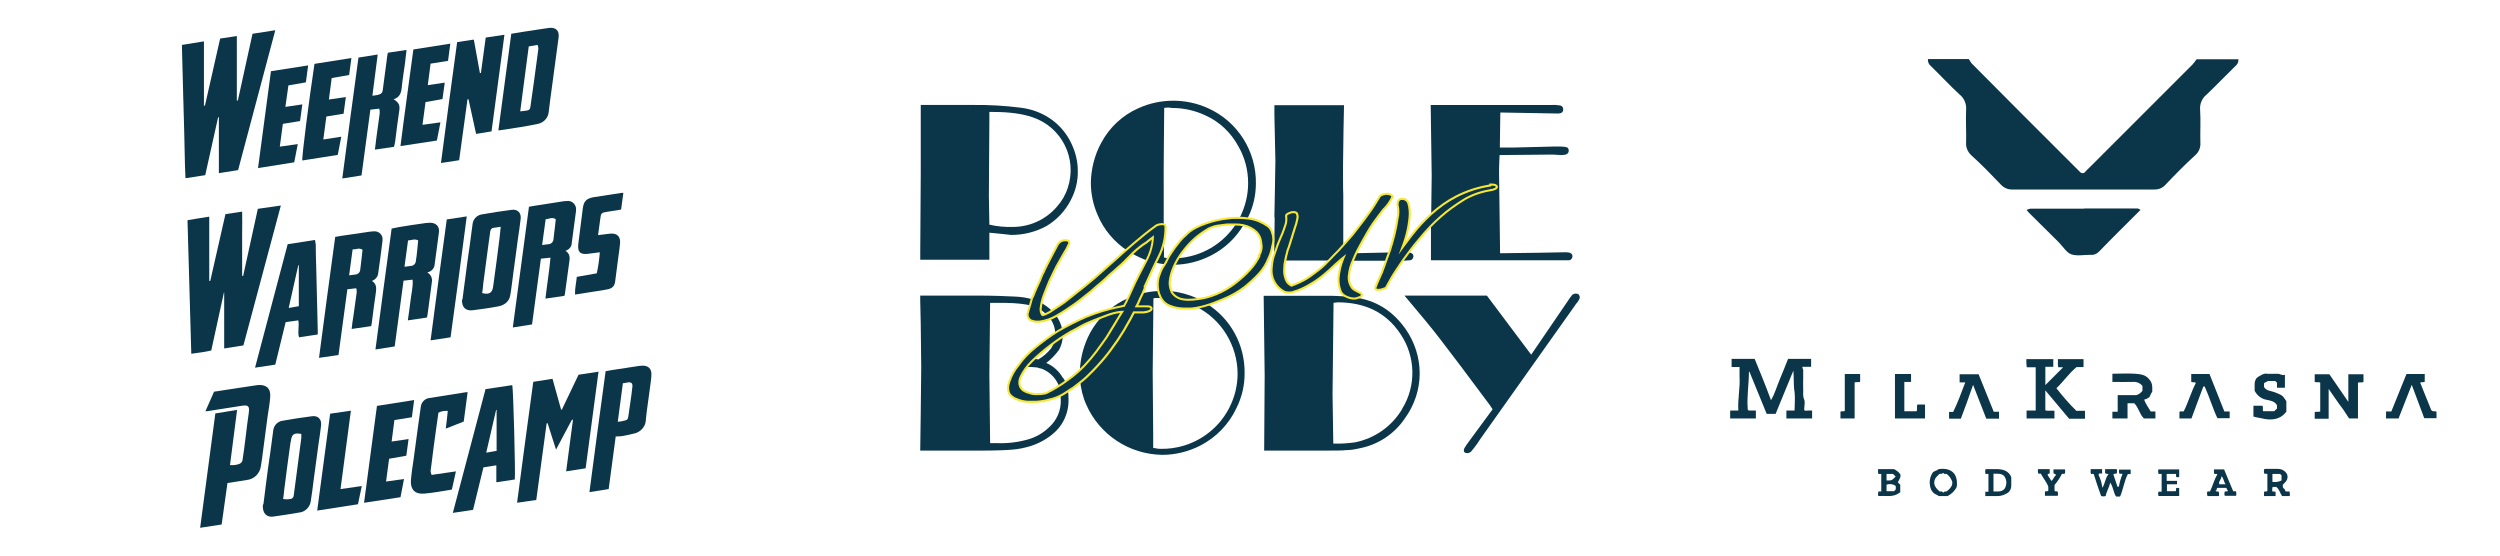 <?xml version="1.0" encoding="UTF-8"?><svg xmlns="http://www.w3.org/2000/svg" width="1200" height="266.67" viewBox="0 0 1200 266.67"><defs><style>.cls-1{fill:#f7e733;}.cls-2{fill:#0b3549;}</style></defs><g id="Layer_2"><path class="cls-2" d="M295.56,209.38c-1.09,8.5-2.31,16.88-3.4,25.38l-9.23,1.46c2.55-19.43,5.1-38.61,7.77-58.04,1.94-.36,3.89-.73,5.83-.97,3.4-.49,6.8-1.09,10.32-1.58.61,0,1.21-.12,1.7-.12,2.55,0,4.13,1.46,4.13,4.01,0,2.31-.49,4.61-.73,6.92-.61,4.98-1.46,9.96-1.94,14.93,0,3.04-2.06,5.59-4.98,6.56-2.31.61-4.61,1.09-6.92,1.46-.73,0-1.58.12-2.31.12l-.24-.12ZM298.96,184.13c-.85,6.19-1.58,12.14-2.43,18.33,1.21-.12,2.06-.24,2.91-.49,1.7-.36,1.94-.61,2.19-2.31.36-2.19.61-4.49.97-6.68.36-2.55.73-4.98.97-7.53.12-1.34-.49-2.06-1.94-1.94-.85.12-1.7.36-2.79.49h0l.12.12Z"/><path class="cls-2" d="M257.43,239.98l-9.23,1.34c2.55-19.43,5.1-38.61,7.77-58.04l9.23-1.46c1.46,5.1,2.79,9.96,4.13,14.81h.36c2.67-5.46,5.22-11.05,8.01-16.76l9.59-1.46c-2.06,15.66-4.13,30.96-6.19,46.38l-9.35,1.46,3.28-24.77h-.49c0-.12-7.65,14.33-7.65,14.33-1.46-4.37-2.67-8.5-4.01-12.63h-.49c-1.7,12.26-3.28,24.53-4.98,36.79h0Z"/><path class="cls-2" d="M232.9,186.8l12.99-1.94c.49,1.34,1.58,42.5,1.21,45.29l-8.86,1.34v-8.14l-6.19.97c-1.7,6.8-3.28,13.48-4.98,20.4l-9.71,1.46c5.22-19.91,10.44-39.58,15.66-59.25l-.12-.12ZM238.37,216.55v-19.79h-.24l-4.74,20.52,4.86-.85.12.12Z"/><path class="cls-2" d="M224.41,188.62l-1.82,13.72-8.62,3.4c.36-3.04.73-5.71.97-8.5-1.58-.12-3.16.12-4.49.85-.36,2.67-.73,5.1-1.09,7.65-.85,5.83-1.58,11.78-2.31,17.61-.12.85-.24,1.82-.36,2.67,0,.61.24,1.34.49,1.94l11.66-1.7-1.94,8.74c-4.49.73-8.98,1.58-13.36,1.94-4.25.36-6.56-1.94-6.31-6.19.24-3.52.85-7.04,1.34-10.56.61-4.86,1.34-9.59,1.94-14.45.49-3.52.97-6.92,1.46-10.44.24-2.19,1.94-4.01,4.13-4.25,5.83-.97,11.78-1.82,17.61-2.79h.73v.36Z"/><path class="cls-2" d="M181.06,194.81l17.73-2.79-1.09,8.26-8.38,1.34c-.49,3.4-.85,6.68-1.34,10.32l8.14-1.21-1.09,8.01-8.26,1.46c-.49,3.64-.97,7.16-1.46,10.93l8.62-1.21-1.7,8.74-17.48,2.67c2.06-15.66,4.13-30.96,6.19-46.5h.12Z"/><path class="cls-2" d="M152.28,244.96l6.19-46.38,9.96-1.46c-1.7,12.63-3.28,25.01-4.98,37.64l10.2-1.46c-.61,2.91-1.21,5.71-1.82,8.74l-19.55,3.04v-.12Z"/><path class="cls-2" d="M126.42,242.16c.24-2.06.73-5.34,1.09-8.62.73-5.71,1.46-11.29,2.31-16.88.49-3.4.85-6.68,1.34-10.08.24-2.31,2.06-4.25,4.37-4.61,4.74-.85,9.59-1.58,14.33-2.19,2.91-.36,4.61,1.58,4.25,4.49s-.73,5.83-1.21,8.74c-.73,5.71-1.58,11.41-2.31,17.12-.49,3.64-.85,7.16-1.46,10.68-.49,2.79-2.79,4.98-5.59,5.22-4.13.73-8.26,1.34-12.51,1.94-2.67.36-5.22-1.21-4.86-5.83h.24ZM135.89,239.49c1.09.24,2.31.24,3.52,0,.85,0,1.58-.85,1.58-1.7.12-1.46.49-3.04.61-4.49.97-7.65,2.06-15.42,3.04-23.19v-1.82c-3.52-.61-4.49.12-4.98,3.04,0,.36-.12.73-.24,1.21-1.09,7.65-2.06,15.3-3.04,22.95-.12,1.34-.24,2.67-.49,4.13v-.12Z"/><path class="cls-2" d="M98.62,197.36l4.13-9.35,7.89-1.21,12.02-1.82c.24,0,.49,0,.73-.12,4.25-.49,6.68,1.46,6.31,5.71-.24,3.04-.73,6.07-1.21,8.98l-2.19,16.63c-.36,2.55-.61,5.1-1.09,7.65-.49,3.52-3.28,6.19-6.68,6.56-1.58.24-3.04.49-4.61.73l-4.74.73-2.79,19.91-10.32,1.58c2.43-18.33,4.86-36.55,7.29-54.88l10.44-1.7-3.4,26.47c1.58.12,3.16,0,4.61-.61.85-.36,1.46-1.21,1.46-2.19.49-3.28.97-6.56,1.34-9.83.49-4.13.97-8.14,1.58-12.26.49-3.4-.12-4.13-3.64-3.52-5.46.85-10.81,1.7-16.27,2.55h-.85,0Z"/><path class="cls-2" d="M287.18,112.85l3.89-.49c.73,0,1.34-.24,2.06-.24,3.76-.24,4.74,2.19,4.49,4.74-.12,1.94-.49,3.89-.73,5.83-.49,4.01-1.09,8.01-1.58,12.14-.24,2.31-1.21,3.52-3.52,4.01-3.4.73-6.92,1.09-10.44,1.7l-5.34.85c-.12-3.04.61-5.71.85-8.5l9.59-1.7c.73-3.28,1.21-6.68,1.46-10.08-1.82.24-3.4.36-4.86.61-4.37.73-5.95-.49-5.46-4.74.73-5.83,1.46-11.53,2.19-17.24.49-3.28,1.82-4.49,5.22-5.1,4.49-.73,8.86-1.34,13.36-2.06h.85c-.36,2.67-.73,5.22-1.09,8.01-2.31.36-4.49.73-6.8,1.09-2.55.36-2.91.73-3.16,3.16-.36,2.43-.73,5.1-1.09,8.01h.12Z"/><path class="cls-2" d="M253.79,99.26c2.06-.36,4.01-.73,5.95-.97,3.4-.49,6.8-1.09,10.08-1.58.85-.12,1.58-.24,2.43-.24,2.06-.24,4.01,1.34,4.25,3.52v1.21c-.73,5.1-1.34,10.32-2.06,15.42,0,1.82-1.34,3.28-3.04,3.76,2.31,1.46,2.19,3.4,1.82,5.59-.73,4.74-1.21,9.47-1.94,14.21,0,.61-.24,1.21-.36,1.82l-9.11,1.34c.73-6.56,1.82-12.87,2.43-19.67l-4.61.49c-1.46,10.56-2.79,21.01-4.25,31.57l-9.23,1.46c2.55-19.43,5.22-38.61,7.77-58.04l-.12.12ZM260.34,117.59l2.79-.36c1.34,0,2.55-1.09,2.55-2.55h0c.24-2.06.49-4.01.73-6.07.12-1.09.24-2.31.36-3.4-1.82-1.21-3.28,0-4.86,0-.61,4.25-1.09,8.26-1.7,12.51h0l.12-.12Z"/><path class="cls-2" d="M221.98,143.82c.36-2.67.73-5.95,1.21-9.23.73-5.71,1.46-11.29,2.31-17,.49-3.4.85-6.68,1.34-10.08.24-2.31,2.06-4.25,4.49-4.61,4.74-.85,9.59-1.58,14.33-2.19,2.79-.36,4.61,1.46,4.25,4.37s-.73,5.95-1.21,8.86c-.73,5.71-1.58,11.41-2.31,17.12-.49,3.52-.85,7.16-1.46,10.68-.49,2.79-2.55,4.74-5.83,5.34-4.01.73-8.01,1.34-12.02,1.82-3.4.49-5.46-1.21-5.34-5.1h.24ZM240.43,108.85c-1.46.24-2.43.36-3.4.49-.85,0-1.58.73-1.7,1.7-.24,1.7-.49,3.4-.73,5.22-.85,6.68-1.82,13.36-2.67,20.16-.12,1.46-.24,2.79-.49,4.25,3.16.85,4.74,0,5.22-2.79,0-.24,0-.61.12-.85,1.09-7.65,2.06-15.42,3.04-23.07.24-1.58.24-3.04.49-4.86l.12-.24Z"/><path class="cls-2" d="M214.45,105.33l9.59-1.46c-2.55,19.55-5.1,38.73-7.77,58.04l-9.59,1.46c2.55-19.55,5.1-38.61,7.77-58.04Z"/><path class="cls-2" d="M205.1,130.82c1.7.85,2.55,2.79,2.19,4.61-.73,5.22-1.34,10.44-2.06,15.54,0,.49-.24.97-.36,1.46l-9.11,1.34c.49-3.4.97-6.68,1.34-9.83s1.21-6.31.97-9.71l-4.37.49c-1.46,10.56-2.79,21.01-4.25,31.57l-9.23,1.46c2.55-19.43,5.1-38.61,7.77-58.04,1.21-.24,2.43-.49,3.64-.73,4.25-.73,8.62-1.34,12.87-1.94.61,0,1.21-.12,1.94-.12,2.91,0,4.61,1.82,4.25,4.61-.73,5.1-1.34,10.32-2.06,15.42-.12,1.82-1.46,3.28-3.28,3.76l-.24.12ZM194.29,128.03c1.09-.12,1.94-.24,2.79-.36,1.34,0,2.55-1.09,2.55-2.55h0c.24-1.58.49-3.16.61-4.74s.36-3.28.49-4.98c-1.82-.97-3.28,0-4.86,0-.61,4.13-1.09,8.14-1.7,12.51h0l.12.12Z"/><path class="cls-2" d="M178.02,156.56l-9.23,1.34c.24-2.19.49-4.25.85-6.19.49-3.76,1.09-7.65,1.58-11.41,0-.73,0-1.34-.24-1.94l-4.25.49-4.25,31.57-9.35,1.34c2.55-19.43,5.1-38.61,7.77-58.04,1.94-.36,4.01-.73,6.07-.97,3.28-.49,6.56-.97,9.96-1.46.85-.12,1.58-.24,2.43-.24,2.06-.24,4.01,1.21,4.25,3.28v1.21c-.61,5.22-1.34,10.44-2.06,15.54-.12,1.7-1.34,3.16-3.04,3.76,2.19,1.34,2.19,3.28,1.94,5.34-.73,4.86-1.34,9.59-1.94,14.45,0,.61-.24,1.21-.36,1.94h-.12ZM169.28,119.53l-1.7,12.63c1.09-.12,1.94-.24,2.79-.36,1.34,0,2.55-1.09,2.55-2.43h0c.24-2.06.49-4.01.73-6.07.12-1.21.24-2.31.36-3.4-1.7-1.21-3.16,0-4.86-.24l.12-.12Z"/><path class="cls-2" d="M152.4,160.57l-8.86,1.34c-.85-2.67.24-5.34-.36-8.14l-6.07.85c-1.7,6.8-3.28,13.48-4.98,20.4l-9.71,1.46c5.22-19.91,10.44-39.58,15.66-59.25l13.11-2.06c.12.73.24,1.34.36,2.06,0,3.76.12,7.41.24,11.17.24,10.08.49,20.03.73,30.11v1.94l-.12.12ZM143.42,127.3h-.24l-4.61,20.52,4.86-.85v-19.67Z"/><path class="cls-2" d="M107.48,140.42l-6.07,27.8c-2.91.73-6.07,1.09-9.59,1.58l-1.82-64.11,5.1-.85,5.34-.85v30.84h.49c2.43-10.68,4.86-21.37,7.29-32.05l8.01-1.21c.12,3.52,0,6.92,0,10.32v20.52h.49l7.04-32.18,11.05-1.58-17.97,67.14-9.23,1.46v-26.83h-.36.24Z"/><path class="cls-2" d="M239.22,62.59c2.06-15.54,4.13-30.84,6.19-46.38l5.1-.85c4.25-.61,8.5-1.34,12.87-1.94,3.4-.49,5.22,1.34,4.74,4.61-1.34,9.96-2.67,19.91-4.01,29.87-.24,1.94-.49,3.89-.73,5.83-.24,2.79-2.31,5.1-5.1,5.71s-5.71,1.09-8.5,1.58c-3.28.49-6.56.97-10.32,1.58h-.24ZM249.54,53.48c1.21-.12,2.19-.24,3.04-.36,1.46-.24,1.94-.61,2.06-2.19.49-3.76,1.09-7.53,1.58-11.17.73-5.46,1.46-10.81,2.19-16.27,0-.73-.12-1.34-.36-1.94l-4.25.73c-1.46,10.44-2.67,20.88-4.13,31.45l-.12-.24Z"/><path class="cls-2" d="M211.66,78.25c2.55-19.55,5.1-38.61,7.77-58.04l8.01-1.21c.97,5.46,1.94,10.81,2.91,16.03h.49c.73-5.59,1.58-11.29,2.31-17l8.98-1.34c-2.06,15.54-4.13,30.96-6.19,46.38l-7.41,1.21c-1.21-5.59-2.43-11.17-3.64-16.63h-.49l-4.01,29.26-8.74,1.34h0Z"/><path class="cls-2" d="M212.51,47.53l-8.26,1.46c-.49,3.64-.97,7.16-1.46,10.93l8.62-1.21c-.61,2.91-1.09,5.71-1.7,8.74l-17.48,2.67c1.94-15.54,4.13-30.84,6.19-46.38l17.73-2.79c-.36,2.79-.73,5.46-1.09,8.26l-8.38,1.34-1.34,10.32,8.14-1.21c-.36,2.67-.73,5.22-1.09,7.89h.12Z"/><path class="cls-2" d="M189.07,70.48l-9.11,1.34c.24-2.06.49-4.01.73-5.95.49-3.89,1.09-7.65,1.58-11.53,0-.73,0-1.46-.24-2.19l-4.25.49-4.25,31.57-9.23,1.46c2.55-19.43,5.1-38.61,7.77-58.04l9.23-1.46c-.85,6.68-1.7,13.11-2.55,19.79,1.34-.24,2.31-.24,3.28-.61.97-.24,1.7-1.09,1.7-2.19.61-4.61,1.21-9.11,1.82-13.72.12-1.34.36-2.79.61-4.13l8.98-1.34c-.24,2.31-.49,4.25-.73,6.31-.49,3.89-1.21,7.77-1.58,11.78-.24,2.67-1.09,4.74-3.89,5.59,2.55,1.58,3.16,2.91,2.67,5.71-.73,4.86-1.34,9.83-1.94,14.69-.12.73-.36,1.46-.49,2.31l-.12.12Z"/><path class="cls-2" d="M155.2,66.96l8.62-1.34c-.61,2.91-1.09,5.71-1.7,8.74l-17,2.67c-.36-1.21,3.16-28.65,5.83-46.38l17.73-2.79-1.09,8.14-8.38,1.46-1.34,10.32,8.14-1.21c-.36,2.79-.73,5.34-1.09,8.01l-8.26,1.34-1.46,10.93v.12Z"/><path class="cls-2" d="M123.87,80.56l6.19-46.38,17.85-2.79-1.09,8.14-8.38,1.46-1.46,10.32,8.14-1.21-1.09,8.01-8.26,1.34-1.46,10.93,8.62-1.21-1.7,8.74-17.48,2.79.12-.12Z"/><path class="cls-2" d="M87.45,21.55l10.44-1.7v30.84h.49l7.29-32.18,8.01-1.21v30.96h.49c2.31-10.68,4.74-21.37,7.04-32.05l10.93-1.7-17.85,67.14-9.23,1.46v-26.83h-.36l-6.19,27.8-9.47,1.46c0-1.94-.24-3.64-.24-5.46-.24-11.29-.49-22.71-.85-34-.24-7.77-.36-15.42-.61-23.19v-1.46l.12.12Z"/></g><g id="Layer_3"><g id="Green"><path class="cls-2" d="M510.13,181.3c-1.8-3.13-4.57-5.65-7.93-7.09,2.28-1.68,4.33-3.85,6.01-6.13,1.32-2.16,1.92-4.69,1.92-7.21h0c-1.32.84-2.64,1.8-3.97,2.77-.36,1.32-.96,2.52-1.68,3.61-1.68,2.16-3.85,3.97-6.13,5.29-.84-.24-1.8-.24-2.64-.24l-.72.72c-.96.96-1.92,2.04-2.77,3.13h2.52c1.08,0,2.16.24,3.13.24.6.24,1.44.48,2.16.6,2.77,1.08,5.17,3.01,6.85,5.53.6.96,1.2,2.04,1.56,3.13,1.08-.72,2.16-1.32,3.13-2.04-.36-.84-.84-1.56-1.32-2.28h-.12Z"/><path class="cls-2" d="M593.45,107.24c-6.25,9.86-16.95,16.11-28.61,16.71-.6.96-1.2,2.04-1.68,3.13,6.37,0,12.5-1.56,18.15-4.45,6.61-3.37,12.02-8.54,15.75-14.91h-.12c-1.08-.24-2.28-.36-3.49-.48Z"/><path class="cls-2" d="M541.99,143.07h0c-.36,0-.6,0-.96.24-3.25,1.44-6.25,3.37-9.02,5.77,1.68-.48,3.49-.96,5.17-1.2.48,0,.84-.24,1.32-.24.36-.12.84-.24,1.32-.24.84-1.56,1.44-3.01,2.16-4.33Z"/><path class="cls-2" d="M554.25,126c1.68.36,3.49.72,5.29.84.36-.48.6-.96.84-1.56.24-.48.48-.96.72-1.32-.84,0-1.56-.24-2.4-.36v-10.1c-.48,3.25-1.44,6.49-2.89,9.5-.6.96-1.08,1.92-1.56,2.89v.12Z"/><path class="cls-2" d="M509.89,158.34c-.48-2.64-1.56-5.17-3.25-7.21-.96.48-1.92.96-2.89,1.32,1.8,2.28,2.77,5.05,2.77,7.93l1.68-1.08,1.68-.96h0Z"/><path class="cls-2" d="M686.62,103.88l.48-.36c3.73-3.37,7.69-6.25,12.14-8.54,5.17-2.64,10.82-4.45,16.59-5.29,1.32,0,1.92.24,2.16.6-.24.36-1.08.84-2.52,1.08-4.45.72-8.78,2.16-12.74,4.45-4.21,2.4-8.06,5.29-11.66,8.54-1.44,1.32-2.89,2.64-4.21,3.97v16.59h66.24c.96,0,1.68-.96,1.68-1.92,0-1.32-1.08-1.92-3.25-1.92l-12.98.24-18.51.24-.48-37.75v-3.25c0-2.52.24-4.45.24-6.13l25.37-.24,4.21.24c2.4,0,3.61-.6,3.61-2.16,0-.6-.24-1.08-.6-1.44-.96-.36-1.92-.48-3.01-.48h-4.21l-19.24.48h-6.01l.24-16.83,27.29.48h.48c1.44,0,2.4-.6,2.4-1.92.12-.84-.48-1.68-1.32-1.92-1.44-.24-2.89-.36-4.33-.24h-57.95l.48,33.9-.24,19.6h-.36Z"/><path class="cls-2" d="M674.24,125.16c.84-.12,1.68-.24,2.52-.24.96,0,1.68-.96,1.68-1.92,0-1.2-.96-1.8-2.89-1.92-1.08,1.44-2.04,2.77-3.01,3.97h1.56l.12.12Z"/><path class="cls-2" d="M576.01,143.91c-.48-.24-.96-.48-1.32-.72-4.09-1.8-8.42-3.01-12.98-3.49,0,.24.24.6.36.84,1.08,1.8,2.89,3.01,4.93,3.37,1.08.24,2.16.36,3.25.36,1.68,0,3.25-.24,4.93-.36h.96-.12Z"/><path class="cls-2" d="M500.27,149.2c.72.6,1.44,1.2,2.04,1.8l1.56-.72c.48-.24.84-.6,1.32-.84h0c-1.68-1.68-3.61-3.13-5.77-4.21-.24.84-.36,1.68-.48,2.52v.72c.48.24.84.48,1.32.72Z"/><path class="cls-2" d="M548.36,116.86c-1.92,1.44-3.73,2.89-5.41,4.57l.84.48c2.16,1.2,4.45,2.28,6.85,3.13,2.04-3.73,3.13-7.93,3.13-12.26l-2.52,1.92c-.96.72-1.92,1.44-3.01,2.16h.12Z"/><path class="cls-2" d="M520.95,175.65c2.04-2.16,3.97-4.45,5.77-6.85,1.68-2.28,3.37-4.69,4.93-6.85,1.44-2.4,3.01-4.69,4.21-6.85s2.52-4.45,3.85-6.37c-.24.12-.6.24-.84.24h-.84c-2.28.24-4.57.84-6.85,1.68l-1.56.6c-2.52,2.52-4.69,5.41-6.37,8.54-3.01,5.65-4.69,11.9-4.93,18.27.84-.84,1.68-1.68,2.52-2.52l.12.12Z"/><path class="cls-2" d="M509.41,188.76l-.48.24c.12.96.24,1.8.24,2.77.24,5.17-1.92,10.1-5.77,13.47-2.89,2.77-6.37,4.69-10.22,5.77-4.81,1.32-9.86,1.92-14.91,1.68h-3.01l-.36-32.82.36-34.5h4.93c4.21,0,8.42.12,12.62.84.6.12,1.32.36,1.92.48l.84-3.01c-2.77-.84-5.53-1.2-8.3-1.32-4.45-.24-10.7-.48-18.51-.48h-27.05v2.52l.24,10.7.24,20.92-.24,22.6-.24,17.67h29.21c7.21,0,12.38-.24,15.15-.48,2.89-.24,5.77-.84,8.54-1.68,3.13-.96,6.01-2.4,8.78-4.33,2.4-1.68,4.57-3.73,6.13-6.13,2.28-3.61,3.49-7.69,3.37-11.9,0-1.56,0-3.25-.48-4.81-.96.6-1.92,1.32-3.01,1.8h0Z"/><path class="cls-2" d="M474.9,123.59v-11.9c4.45.36,7.81.84,10.46,1.08,6.01,0,11.78-1.44,17.07-4.33,4.93-3.01,8.9-7.21,11.54-12.38,2.28-4.33,3.49-9.14,3.37-14.07,0-4.45-1.08-8.9-3.01-12.98-2.4-5.17-6.25-9.62-11.06-12.62-3.97-2.52-8.54-4.09-13.22-4.69-7.69-.96-15.39-1.44-23.2-1.32h-24.89v32.58l-.24,38.35v3.37h33.18v-1.32.24ZM474.9,57.83v-4.09h1.92c7.69,0,13.83.84,18.76,2.52,14.07,4.69,21.64,19.84,16.95,33.9-1.08,3.37-2.89,6.49-5.29,9.14-5.29,6.13-12.98,9.62-21.04,9.62-3.85.12-7.57-.24-11.3-1.08l-.24-13.71.24-36.43v.12Z"/><path class="cls-2" d="M579.38,145.84c-1.68.6-3.49.96-5.29,1.32,12.14,6.01,19.84,18.51,19.96,32.1,0,11.78-5.77,22.84-15.39,29.58-6.25,4.45-13.83,6.73-21.52,6.61-1.2,0-2.4-.24-3.61-.48v-6.61l-.24-29.58.36-35.59c1.2-.24,2.4-.24,3.61,0h.6c-.36-.48-.6-.96-.72-1.44-.24-.72-.48-1.32-.72-2.04-3.13,0-6.13.6-9.14,1.32-.24.48-.48,1.08-.84,1.8-.6,1.56-1.32,3.01-2.16,4.45h6.01c1.44,0,1.92.48,1.44.84-.48.6-1.44.84-3.25,1.08h-4.93c-1.08,2.16-2.4,4.45-3.61,6.61-1.32,2.28-2.77,4.45-4.21,6.85-1.68,2.28-3.61,5.29-6.13,8.3-2.4,3.01-5.05,5.77-7.93,8.54-.6.6-1.44,1.44-2.77,2.52l-.48.36c.36,4.09,1.32,8.18,3.01,11.9,6.37,14.43,20.56,23.8,36.43,24.05,6.37,0,12.62-1.56,18.27-4.45,7.69-3.97,13.83-10.34,17.43-18.15,2.52-5.05,3.85-10.7,3.85-16.35.24-13.71-6.61-26.45-18.27-33.66h0l.24.12Z"/><path class="cls-2" d="M757.8,141.27c-.48-.24-.96-.36-1.44-.36-.6,0-1.2.24-1.68.6-.84,1.08-1.68,2.16-2.4,3.37l-17.31,25.37-21.28-28.37h-39.55c6.97,8.3,12.98,15.39,17.43,21.28,4.45,5.77,12.38,16.23,23.44,31.14l1.44,2.16-12.38,16.83c-.84,1.32-1.44,2.16-1.44,2.77,0,1.08.6,1.44,1.68,1.44.6,0,1.2-.24,1.68-.6,1.08-1.2,2.04-2.52,3.01-3.85l1.68-2.52,44.24-62.4,1.68-2.4c.48-.48.84-.96,1.08-1.44.36-.48.6-1.08.6-1.68,0-.48-.24-.96-.6-1.2l.12-.12Z"/><path class="cls-2" d="M652.12,143.07c-5.53-.84-11.18-1.2-16.83-1.08h-28.73l.48,38.35-.24,35.95h27.65c6.13,0,9.98,0,11.9-.24,2.04,0,4.09-.36,6.13-.84,8.9-1.68,16.83-6.85,21.88-14.43,4.57-6.25,7.09-13.83,7.09-21.52s-2.4-15.03-6.73-21.28c-5.77-8.18-13.22-13.22-22.6-14.91h0ZM673.04,196.33c-4.93,8.3-13.1,14.07-22.6,15.99-3.49.48-6.97.72-10.46.6l-.36-23.68.48-43.88,1.92-.24c13.47,0,23.44,5.05,30.18,15.15,7.33,10.82,7.69,24.89.84,35.95h0v.12Z"/><path class="cls-2" d="M541.03,120.11l3.61-3.13c3.25-2.77,6.61-5.53,10.46-8.3.84-.36,1.68-.6,2.52-.6h.36c.24,0,.36,0,.6.12v-20.8c-.12,0,.24-35.59.24-35.59,1.2-.24,2.4-.24,3.61,0,5.65,0,11.18,1.2,16.23,3.61,6.73,3.01,12.26,8.3,15.75,14.79,3.13,5.41,4.69,11.42,4.69,17.67,0,4.81-.96,9.5-2.77,13.83-.48,1.2-.96,2.28-1.56,3.37,1.2,0,2.52,0,3.73.24.12-.24.36-.6.48-.84,2.52-5.05,3.85-10.7,3.85-16.35.24-15.63-8.78-29.82-22.96-36.19-10.58-4.81-22.84-4.81-33.42,0-7.69,3.37-13.95,9.26-17.91,16.71-3.13,5.77-4.81,12.38-4.93,19,0,5.29,1.08,10.58,3.25,15.51,2.89,6.97,7.93,12.98,14.31,17.19l-.12-.24Z"/><path class="cls-2" d="M644.54,125.16c.48-1.08.84-2.28,1.44-3.37-1.44,1.08-2.89,2.28-4.09,3.37h2.77-.12Z"/><path class="cls-2" d="M667.27,121.19l-17.31.36c-.48.96-.84,1.92-1.2,2.77-.12.24-.24.6-.36.84h17.43c.48-1.32.96-2.64,1.44-3.97Z"/><path class="cls-2" d="M672.2,121.07h-.36l-.48,1.32c.24-.48.6-.84.96-1.32h-.12Z"/><path class="cls-2" d="M611.84,104.48l-.24,18.51c.12-.36.24-.84.36-1.2.84-2.28,1.68-4.69,2.52-6.85s1.68-4.33,2.4-6.13c.6-1.56.84-3.25.6-4.93-.24-.48.48-.84,1.68-1.32.48-.12.96-.24,1.44-.24.36,0,.72.12,1.08.36.36.6.36,1.32.24,1.92-.24.84-.48,2.16-.84,3.37s-.84,2.77-1.32,4.21-.84,2.77-1.32,4.21c-.36,1.32-.84,2.52-1.32,3.85-.12.84-.36,1.68-.6,2.4,0,.24-.24,1.08-.48,2.4h22.12l.24-.24c1.32-1.44,2.77-3.01,4.09-4.21.72-.72,1.44-1.68,2.28-2.64v-24.65c-.12,0-.12-13.22-.12-13.22l.24-18.03.24-11.54h-33.42v4.69l.48,21.88-.24,14.31-.24,12.74.12.36Z"/><path class="cls-2" d="M495.1,192.86c-1.21,0-2.45,0-3.71-.25-1.32-.22-2.61-.64-4.2-1.36-.99-.5-1.78-1.13-2.58-2.05l-.04-.04-.03-.05c-.91-1.69-.92-3.77-.03-6.18.97-2.79,2.41-5.35,4.29-7.6,2.11-3.04,4.77-5.87,7.89-8.37,3.75-3.1,7.49-5.83,11.11-8.09,4.55-2.6,9.01-4.85,13.65-6.89,5.07-2.05,10.32-3.64,15.61-4.72h.05s.05-.01.05-.01c.19,0,.41-.06.62-.12.19-.05.38-.1.57-.12.43-.2.79-.24,1.16-.24.7-1.21,1.37-2.53,2-3.92.3-.71.63-1.41.97-2.11.33-.68.65-1.37.95-2.08,1.45-3.35,3.2-6.69,4.89-9.92.58-1.11,1.16-2.22,1.74-3.34,2.02-3.71,3.13-7.57,3.29-11.49l-1.7,1.3c-1.06.93-2.04,1.63-3.07,2.2-2.48,1.84-4.55,3.63-6.25,5.44-2.2,2.34-4.05,4.12-5.82,5.57-.72.73-2.01,1.83-3.51,3.11l-.57.49c-1.32,1.33-2.79,2.67-4.21,3.85-.69.5-1.78,1.47-3.29,2.82l-1.14,1.02c-1.04.78-2.02,1.58-3.06,2.42-1.44,1.16-2.93,2.37-4.68,3.63-3.33,2.36-6.17,4.2-8.94,5.8-2.47,1.48-5.33,2.46-8.24,2.83h-1.14c-.91,0-1.8-.25-2.66-.5-.85-.34-1.4-1.12-1.65-1.74-.29-.72-.29-1.58,0-2.3.1-.24.15-.49.21-.76.07-.32.14-.65.29-.96l1.43-5.04.04-.06c.42-.64.78-1.42,1.02-2.26.33-.73.59-1.36.86-1.98.27-.63.54-1.27.85-1.93.69-1.38,1.25-2.66,1.67-3.81.2-.61.56-1.52,1.11-2.35.6-1.49,1.34-2.89,2.05-4.25.45-.86.9-1.71,1.31-2.58.67-1.22,1.24-2.33,1.81-3.43.57-1.12,1.15-2.24,1.81-3.45l.02-.04.03-.04c.89-1.04,2.01-1.62,3.15-1.62h.36c.45,0,1.82,0,1.82,1.34v.1l-.04.09c-.73,1.7-1.59,3.31-2.57,4.77-.38.68-.8,1.42-1.24,2.18-.73,1.28-1.52,2.65-2.34,4.15-.38.8-.82,1.71-1.29,2.66-.7,1.41-1.41,2.86-2.06,4.28-.82,1.9-1.49,3.67-2.15,5.37l-.61,1.58c-.69,1.85-1.17,3.84-1.41,5.89-.21,1.28.1,2.6.81,3.52.8-.07,1.67-.51,2.94-1.15l.46-.23c.79-.51,1.6-1.05,2.41-1.59.81-.54,1.63-1.08,2.47-1.63,1.43-.88,2.82-1.9,4.4-3.21.67-.55,1.21-.97,1.62-1.29.38-.3.64-.49.75-.6,3.28-2.52,6.62-5.23,10.25-8.32,1.62-1.38,3.18-2.78,4.68-4.14,1.51-1.36,3.07-2.77,4.7-4.15,2.99-2.75,6.15-5.54,9.38-8.3,2.89-2.47,6.4-5.38,10.49-8.32.87-.44,1.93-.7,2.82-.7h.36c.78,0,1.34.46,1.34,1.1.12,5.06-1.02,10.09-3.3,14.54-1.67,3.26-3.26,6.77-4.8,10.16-.64,1.41-1.28,2.83-1.93,4.23l.22.34-.08.24c-.61,1.72-1.47,3.44-2.31,5.1-.46,1.21-1.04,2.44-1.75,3.72h5.15c1.4,0,1.87.42,2.01.78.13.31.05.66-.22.92-.54.68-1.62.95-3.53,1.22h-4.69c-1.28,2.55-2.39,4.58-3.49,6.38-.75,1.49-1.63,2.85-2.57,4.28-.54.83-1.1,1.67-1.63,2.57-.54.74-1.08,1.5-1.64,2.31-1.3,1.85-2.77,3.95-4.53,6.05-2.69,3.21-5.38,6.09-7.97,8.58-.61.61-1.45,1.45-2.79,2.55-.78.64-1.56,1.24-2.41,1.89-.6.46-1.23.94-1.92,1.48-.84.49-1.62,1.01-2.44,1.56-.92.62-1.88,1.27-2.91,1.85-1.95,1.09-3.9,1.84-6.15,2.34-2.2.61-4.4.97-6.69,1.09h-.01s-1.94,0-1.94,0ZM538.05,149.7c-2.2.22-4.46.78-6.7,1.65-2.27.83-4.41,1.67-6.54,2.5-2.06.85-4.12,1.7-6.02,2.76l-.86.48c-1.53.86-2.73,1.54-3.87,2.06-3.73,2.19-7.15,4.48-10.12,6.79-3.49,2.68-6.38,5.19-8.85,7.65-2.15,2.15-3.9,4.62-5.19,7.32-.99,2.3-.81,4.27.53,5.83.39.54,1.36,1.28,3.96,2.01.94.31,1.96.46,3.11.46,1.69,0,3.17-.15,4.52-.46,3.55-1.67,7.04-3.81,10.68-6.54,2.86-2.02,5.5-4.31,7.87-6.8,2.02-2.14,3.95-4.43,5.73-6.81.72-1.03,1.48-2.06,2.22-3.06.97-1.31,1.88-2.55,2.69-3.77.65-1.08,1.3-2.15,1.95-3.19l-.06.06,2.19-3.58c.33-.54.66-1.09.99-1.63.76-1.26,1.53-2.55,2.31-3.74h-.56ZM568.92,148.14c-2.81,0-5.23-.45-7.41-1.36-2.05-.72-3.78-2.45-4.72-4.72-.74-1.6-1.12-3.37-1.12-5.24,0-1.25.08-2.73.63-4.26.36-1.2.85-2.44,1.46-3.66.26-.44.52-.83.78-1.22.51-.78,1-1.52,1.38-2.37.73-1.59,1.6-3.07,2.58-4.42,1.02-1.52,1.98-2.84,3.02-4.11,1.17-1.55,2.41-2.88,3.68-3.92,1.14-1.27,2.6-2.39,4.29-3.3,1.5-.81,3.18-1.55,5-2.19,3.61-1.32,7.37-2.18,11.18-2.55,1.45-.24,3.07-.24,4.5-.24,1.32,0,2.81,0,4.29.25,2.09.12,4.17.62,6.13,1.48,1.46.67,2.79,1.41,3.93,2.21,1.08.81,1.84,1.99,2.11,3.25l.09.18c.66,1.96.66,4.14.03,6.03-.4,2.32-1.07,4.43-1.95,6.2-.93,2.44-2.38,4.8-4.28,6.96-1.96,2.18-4.3,4.36-7.15,6.67-3.07,2.36-6.55,4.33-10.35,5.85-6.38,2.77-11.51,4.24-15.67,4.48h-.01s-2.42,0-2.42,0ZM589.04,107.74c-.72.12-1.52.21-2.33.3-.8.09-1.6.18-2.32.3-1.32.22-2.69.65-4.08,1.28-2.1,1.27-4.61,2.85-6.85,4.85-2.16,1.93-4.04,4.01-5.94,6.54-1.75,2.37-3.14,4.76-4.15,7.11-1.02,2.29-1.67,4.65-1.89,6.83-.21,1.77.13,3.57,1.04,5.51,1.12,1.56,2.72,2.65,4.59,3.09,1.04.23,2.09.35,3.13.35,1.61,0,3.16-.11,4.86-.36,2.88-.35,5.83-1.14,8.77-2.37,3.21-1.31,6.32-3.11,9.02-5.22,2.77-2.14,5.11-4.28,7.15-6.55,1.71-1.81,3.18-3.97,4.39-6.41l-.29-.15.29-.47c1.06-1.7,1.38-3.83.9-6-.12-1.91-.95-3.72-2.27-5.04-1.77-1.66-3.98-2.78-6.35-3.23-1.17-.23-2.35-.35-3.51-.35h-4.17ZM650.07,143.33c-2.11,0-5.53-1.15-6.47-3.31-1.09-2.66-1.39-5.63-.88-8.58.37-2.6,1.12-5.25,2.22-7.9-1.61,1.29-3.06,2.53-4.39,3.78-1.61,1.61-3.33,3.14-5.56,4.95-2.12,1.72-4.15,3.12-6.2,4.26-2.6,1.61-5.28,2.81-8.16,3.65-.78.26-1.55.26-2.3.26-.38,0-.68-.08-.93-.15-.19-.05-.35-.09-.51-.09h-.12l-.11-.05c-2.25-1.12-4.03-2.91-5.15-5.15-1-2-1.38-4.16-1.13-6.41.12-2.42.62-4.78,1.47-6.98.2-.58.41-1.18.61-1.78.62-1.83,1.2-3.55,1.93-5.11.93-1.97,1.77-4.13,2.38-6.07.6-1.57.8-3.12.59-4.64-.09-.22-.09-.45,0-.67.21-.53.89-.86,2-1.26.53-.27,1.11-.27,1.61-.27.43,0,1.06.13,1.44.51l.07.07.04.1c.3.75.4,1.55.27,2.21-.09.33-.16.68-.23,1.06-.14.74-.31,1.58-.64,2.4-.27.69-.51,1.5-.76,2.36-.17.6-.35,1.22-.55,1.82-.24.72-.45,1.4-.66,2.09-.21.7-.42,1.39-.67,2.12-.3,1.12-.73,2.37-1.31,3.82-.1.7-.3,1.48-.59,2.37-.01.16-.06.39-.16.81-.09.4-.21.94-.33,1.59-.32,1.27-.47,2.72-.47,4.36-.11,1.49.17,3.08.81,4.75.42,1.24,1.41,2.3,2.68,2.89,2.73-1.01,5.23-2.18,7.42-3.5,1.72-1.09,3.26-2.26,4.74-3.39.45-.35.9-.69,1.35-1.03,1.93-1.55,3.54-3.21,4.86-4.63,1.33-1.45,2.8-2.92,4.1-4.22.61-.69,1.33-1.5,2.14-2.39,1.38-1.52,2.95-3.25,4.68-5.28.87-1.14,1.76-2.29,2.66-3.45,1.76-2.25,3.57-4.58,5.25-6.98.95-1.3,1.92-2.63,2.74-4.05.43-.67.84-1.35,1.26-2.04.43-.7.85-1.4,1.28-2.07l.07-.1.11-.06c1.05-.6,2.07-.91,3.01-.91.87,0,1.55.17,2.18.55l.05.03.65.65-.15.32c-1.14,2.4-2.63,4.48-4.44,6.16-.62.87-1.32,1.79-2.04,2.73-.92,1.21-1.88,2.45-2.82,3.8-1.9,2.85-3.6,5.89-5.25,8.83-1.27,2.25-2.89,5.23-4.2,8.5-1.18,2.49-1.9,5.1-2.13,7.79-.23,2.04.34,4.09,1.59,5.79.36.45.97.9,1.74,1.29l2.68,1.4.07.14c.06.12.23.47.07.85-.18.43-.67.67-1.44.93-.86.34-1.53.51-2.08.51ZM661.25,139.12c-1.05,0-1.1-.72-1.1-.86v-.08l.03-.08c.49-1.46,1.1-2.81,1.69-4.11.83-1.67,1.65-3.66,2.52-6.11l.54-1.55c.68-1.95,1.38-3.97,2.23-6.16.81-2.68,1.67-5.48,2.26-7.99.55-2.19,1.04-4.79,1.43-7.53.47-2.02.47-4.09,0-6.19-.03-.22-.14-1.63.6-2.45.33-.37.79-.56,1.33-.56h.6c1.34.15,2.35,1,2.65,2.18.55,1.76.75,3.79.61,6.16-.25,2.97-.74,5.87-1.46,8.63-.54,2.1-1.25,4.22-2,6.29.67-.89,1.38-1.82,2.1-2.77.73-.96,1.49-1.95,2.26-2.98,2.7-3.52,5.71-6.8,9.2-10.05,4.01-3.62,8.02-6.44,12.25-8.61,5.13-2.62,10.62-4.4,16.32-5.28v-.43h.5c1.1,0,2.21.07,2.61.88l.08.17-.04.18c-.17.7-1.08,1.15-2.93,1.45-4.58.74-8.81,2.22-12.58,4.39-4.69,2.9-8.38,5.6-11.58,8.47-3.49,3.04-6.82,6.52-10.17,10.64-2.52,2.91-4.61,5.77-6.64,8.53-.48.65-.94,1.29-1.41,1.91-.72,1.1-1.41,2.13-2.06,3.09-1.36,2.02-2.54,3.77-3.43,5.38-.66,1.21-1.21,2.17-1.61,2.89-.4.71-.67,1.18-.78,1.42l-.08.16-.17.07c-.79.34-1.84.75-2.9.88h-.03s-.87,0-.87,0Z"/><path class="cls-1" d="M715.84,89.09c1.2,0,1.92.12,2.16.6-.12.48-1.08.84-2.52,1.08-4.45.72-8.78,2.16-12.74,4.45-4.09,2.52-8.06,5.29-11.66,8.54-3.73,3.25-7.09,6.85-10.22,10.7-3.13,3.61-5.65,7.21-8.06,10.46-2.28,3.49-4.21,6.13-5.53,8.54-1.32,2.4-2.16,3.85-2.4,4.33-.84.36-1.8.72-2.77.84h-.84c-.4,0-.6-.12-.6-.36.48-1.44,1.08-2.77,1.68-4.09.96-1.92,1.8-4.09,2.52-6.13.84-2.4,1.68-4.93,2.77-7.69.84-2.77,1.68-5.53,2.28-8.06.6-2.4,1.08-5.05,1.44-7.57.48-2.04.48-4.21,0-6.37,0,0-.24-2.4,1.44-2.4h.6c1.08.12,1.92.84,2.16,1.8.6,1.92.72,3.97.6,6.01-.24,2.89-.72,5.77-1.44,8.54-.84,3.25-2.04,6.49-3.37,9.86,1.68-2.52,4.09-5.53,6.61-8.9,2.77-3.61,5.77-6.85,9.14-9.98,3.73-3.37,7.69-6.25,12.14-8.54,5.17-2.65,10.82-4.45,16.59-5.29v-.36M665.58,93.54c.72,0,1.32.12,1.92.48l.36.36c-1.08,2.28-2.52,4.33-4.33,6.01-1.56,2.16-3.25,4.21-4.93,6.61-1.92,2.89-3.61,5.89-5.29,8.9-1.56,2.77-3.01,5.53-4.21,8.54-1.2,2.52-1.92,5.17-2.16,7.93-.24,2.16.36,4.33,1.68,6.13.48.6,1.2,1.08,1.92,1.44l2.52,1.32c.24.48,0,.72-1.08,1.08-.6.24-1.32.48-1.92.48-1.92,0-5.17-1.08-6.01-3.01-1.08-2.64-1.32-5.53-.84-8.3.48-3.37,1.56-6.61,3.01-9.62-2.04,1.56-4.09,3.25-6.01,5.05-1.8,1.8-3.61,3.37-5.53,4.93-1.92,1.56-3.97,3.01-6.13,4.21-2.52,1.56-5.17,2.77-8.06,3.61-.72.24-1.44.24-2.16.24-.6,0-.96-.24-1.44-.24-2.16-1.08-3.85-2.77-4.93-4.93-.96-1.92-1.32-3.97-1.08-6.13.12-2.4.6-4.69,1.44-6.85.84-2.4,1.56-4.81,2.52-6.85.96-2.04,1.8-4.21,2.4-6.13.6-1.56.84-3.25.6-4.93-.24-.48.36-.84,1.68-1.32.48-.24.96-.24,1.44-.24.36,0,.84.12,1.08.36.24.6.36,1.32.24,1.92-.24.84-.36,2.16-.84,3.37-.48,1.2-.84,2.77-1.32,4.21-.48,1.44-.84,2.77-1.32,4.21-.36,1.32-.84,2.64-1.32,3.85-.12.84-.36,1.68-.6,2.4,0,.24-.24,1.08-.48,2.4-.36,1.44-.48,3.01-.48,4.45-.12,1.68.24,3.37.84,4.93.48,1.44,1.68,2.64,3.13,3.25,2.64-.96,5.29-2.16,7.69-3.61,2.28-1.44,4.21-3.01,6.13-4.45,1.8-1.44,3.37-3.01,4.93-4.69,1.32-1.44,2.77-2.89,4.09-4.21,1.68-1.92,4.09-4.45,6.85-7.69,2.65-3.49,5.41-6.85,7.93-10.46.96-1.32,1.92-2.64,2.77-4.09.84-1.32,1.68-2.77,2.52-4.09.84-.48,1.8-.84,2.77-.84M594.17,105.08c1.32,0,2.77,0,4.21.24,2.04.12,4.09.6,6.01,1.44,1.32.6,2.65,1.32,3.85,2.16.96.72,1.68,1.8,1.92,3.01l.12.24c.6,1.8.6,3.85,0,5.65-.36,2.04-.96,4.21-1.92,6.13-.96,2.52-2.4,4.81-4.21,6.85-2.16,2.4-4.57,4.57-7.09,6.61-3.13,2.4-6.61,4.33-10.22,5.77-6.37,2.77-11.42,4.21-15.51,4.45h-2.4c-2.52,0-4.93-.36-7.21-1.32-2.04-.72-3.61-2.4-4.45-4.45-.72-1.56-1.08-3.25-1.08-5.05,0-1.44.12-2.77.6-4.09.36-1.2.84-2.4,1.44-3.61.72-1.2,1.56-2.28,2.16-3.61.72-1.56,1.56-3.01,2.52-4.33.96-1.44,1.92-2.77,3.01-4.09,1.08-1.44,2.28-2.77,3.61-3.85,1.2-1.32,2.64-2.4,4.21-3.25s3.25-1.56,4.93-2.16c3.61-1.32,7.33-2.16,11.06-2.52,1.44-.24,3.01-.24,4.45-.24M570.24,144.39c1.68,0,3.25-.12,4.93-.36,3.01-.36,6.01-1.2,8.9-2.4,3.25-1.32,6.37-3.13,9.14-5.29,2.64-2.04,5.05-4.21,7.21-6.61,1.92-2.04,3.49-4.45,4.69-6.97l-.24-.12c1.2-1.92,1.44-4.21.96-6.37-.12-1.92-.96-3.85-2.4-5.29-1.8-1.68-4.09-2.89-6.61-3.37-1.2-.24-2.4-.36-3.61-.36h-4.21c-1.44.24-3.25.36-4.69.6-1.44.24-2.89.72-4.21,1.32-2.4,1.44-4.81,3.01-6.97,4.93-2.28,2.04-4.21,4.21-6.01,6.61-1.68,2.28-3.13,4.69-4.21,7.21-.96,2.16-1.68,4.57-1.92,6.97-.24,2.04.24,3.97,1.08,5.77,1.2,1.68,2.89,2.89,4.93,3.37,1.08.24,2.16.36,3.25.36M558.1,108.09c.48,0,.84.24.84.6.12,4.93-.96,9.86-3.25,14.31-2.4,4.69-4.57,9.74-6.85,14.67l.24.36c-.6,1.68-1.44,3.37-2.28,5.05-.6,1.56-1.32,3.01-2.16,4.45h6.01c1.44,0,1.8.48,1.44.84-.48.6-1.56.84-3.25,1.08h-4.93c-1.08,2.16-2.28,4.45-3.61,6.61-1.2,2.4-2.77,4.45-4.21,6.85-1.68,2.28-3.61,5.29-6.13,8.3-2.52,3.01-5.17,5.89-7.93,8.54-.6.6-1.44,1.44-2.77,2.52-1.32,1.08-2.64,2.04-4.33,3.37-1.68.96-3.37,2.28-5.29,3.37s-3.85,1.8-6.01,2.28c-2.16.6-4.33.96-6.61,1.08h-1.92c-1.2,0-2.4,0-3.61-.24-1.44-.24-2.77-.72-4.09-1.32-.96-.48-1.68-1.08-2.4-1.92-.84-1.56-.84-3.49,0-5.77.96-2.77,2.4-5.29,4.21-7.45,2.16-3.13,4.81-5.89,7.81-8.3,3.49-2.89,7.21-5.65,11.06-8.06,4.21-2.4,8.66-4.69,13.59-6.85,5.05-2.04,10.22-3.61,15.51-4.69.48,0,.96-.24,1.32-.24.48-.24.84-.24,1.32-.24.84-1.44,1.56-2.89,2.16-4.21.6-1.44,1.32-2.77,1.92-4.21,1.92-4.45,4.33-8.78,6.61-13.22,2.16-3.97,3.37-8.3,3.37-12.74l-2.52,1.92c-.96.84-1.92,1.56-3.01,2.16-2.28,1.68-4.45,3.49-6.37,5.53-1.8,1.92-3.73,3.85-5.77,5.53-.84.84-2.4,2.16-4.09,3.61-1.32,1.32-2.77,2.64-4.21,3.85-.84.6-2.28,1.92-4.45,3.85-2.4,1.8-4.69,3.85-7.69,6.01-2.89,2.04-5.77,3.97-8.9,5.77-2.4,1.44-5.17,2.4-8.06,2.77h-1.08c-.84,0-1.68-.24-2.52-.48-.6-.24-1.08-.84-1.32-1.44-.24-.6-.24-1.32,0-1.92.24-.6.24-1.2.48-1.68l1.44-5.05c.48-.72.84-1.56,1.08-2.4.6-1.32,1.08-2.52,1.68-3.85.6-1.2,1.2-2.52,1.68-3.85.24-.72.6-1.56,1.08-2.28.96-2.4,2.28-4.57,3.37-6.85,1.32-2.4,2.28-4.45,3.61-6.85.72-.84,1.68-1.44,2.77-1.44h.36c.96,0,1.32.24,1.32.84-.72,1.68-1.56,3.25-2.52,4.69-1.08,1.92-2.28,3.97-3.61,6.37-.96,2.04-2.28,4.57-3.37,6.97-1.08,2.52-1.92,4.81-2.77,6.97-.72,1.92-1.2,3.97-1.44,6.01-.24,1.44.12,3.01,1.08,4.09,1.08,0,2.16-.6,3.85-1.44,1.68-1.08,3.25-2.16,4.93-3.25,1.56-.96,3.01-2.04,4.45-3.25,1.32-1.08,2.16-1.68,2.4-1.92,3.61-2.77,6.97-5.53,10.22-8.3,3.25-2.77,6.13-5.53,9.38-8.3,3.01-2.77,6.13-5.53,9.38-8.3,3.25-2.77,6.61-5.53,10.46-8.3.72-.36,1.68-.6,2.52-.6h.36M539.71,148.96c-.24.24-.6.24-.84.24h-.84c-2.4.24-4.69.84-6.85,1.68-2.28.84-4.45,1.68-6.61,2.52-2.04.84-4.09,1.68-6.01,2.77-1.92,1.08-3.37,1.92-4.69,2.52-3.49,2.04-6.97,4.33-10.22,6.85-3.13,2.4-6.13,4.93-8.9,7.69-2.16,2.16-3.97,4.69-5.29,7.45-1.08,2.52-.84,4.69.6,6.37.6.84,2.04,1.56,4.21,2.16,1.08.36,2.16.48,3.25.48,1.56,0,3.13-.12,4.69-.48,3.85-1.8,7.45-4.09,10.82-6.61,2.89-2.04,5.53-4.33,7.93-6.85,2.04-2.16,3.97-4.45,5.77-6.85,1.68-2.4,3.49-4.69,4.93-6.85,1.44-2.4,2.89-4.69,4.21-6.85l-.12.12c1.32-2.16,2.64-4.45,3.97-6.37M715.84,88.09h-1v.5c-5.6.91-11,2.67-16.05,5.26-4.28,2.2-8.32,5.04-12.36,8.68-3.52,3.27-6.55,6.58-9.26,10.11-.77,1.03-1.53,2.02-2.26,2.98-.07.09-.14.18-.21.27.36-1.11.7-2.24.99-3.35.73-2.79,1.22-5.72,1.47-8.7.14-2.45-.06-4.53-.64-6.37-.36-1.37-1.54-2.36-3.02-2.52h-.06s-.06,0-.06,0h-.6c-.68,0-1.27.25-1.7.73-.87.96-.77,2.48-.74,2.78v.06s.02.06.02.06c.45,2.03.45,4.02,0,5.93v.04s-.02.04-.02.04c-.39,2.72-.88,5.3-1.42,7.47-.59,2.49-1.44,5.28-2.26,7.97-.86,2.19-1.56,4.21-2.23,6.17-.18.51-.35,1.02-.53,1.52-.86,2.43-1.67,4.4-2.48,6.01-.62,1.36-1.24,2.73-1.74,4.22l-.05.15v.16c0,.51.34,1.36,1.6,1.36h.97c1.13-.15,2.21-.57,3.04-.92l.34-.14.16-.33c.11-.22.39-.71.77-1.4.41-.72.95-1.69,1.61-2.89.88-1.6,2.05-3.34,3.41-5.35.65-.96,1.34-1.99,2.07-3.1.46-.62.92-1.26,1.4-1.9,2.01-2.75,4.1-5.6,6.59-8.48,3.35-4.12,6.65-7.58,10.12-10.6,3.19-2.87,6.85-5.55,11.53-8.44,3.69-2.12,7.86-3.58,12.38-4.31,2.11-.35,3.1-.9,3.33-1.83l.09-.36-.17-.33c-.53-1.06-1.86-1.15-3.06-1.15h0ZM665.58,92.54c-1.03,0-2.13.33-3.26.97l-.21.12-.13.21c-.42.67-.85,1.36-1.27,2.06-.42.69-.83,1.37-1.25,2.03-.84,1.43-1.8,2.76-2.73,4.04-1.68,2.4-3.49,4.72-5.24,6.97-.89,1.14-1.78,2.29-2.66,3.45-1.72,2.02-3.28,3.73-4.65,5.24-.8.88-1.53,1.68-2.15,2.39-1.3,1.3-2.77,2.77-4.09,4.22-1.85,1.99-3.29,3.36-4.82,4.58-.43.32-.88.66-1.33,1.01-1.47,1.13-2.99,2.29-4.71,3.37-2.09,1.26-4.49,2.39-7.12,3.37-1.05-.54-1.88-1.46-2.22-2.48-.63-1.64-.89-3.16-.79-4.54v-.04s0-.04,0-.04c0-1.59.15-3.01.45-4.21v-.03s.01-.03.01-.03c.12-.65.23-1.17.32-1.57.08-.38.14-.62.16-.81.28-.87.48-1.64.59-2.34.57-1.42.99-2.67,1.31-3.82.24-.72.45-1.41.66-2.1.21-.68.42-1.37.65-2.08.2-.61.38-1.23.56-1.83.25-.85.48-1.65.74-2.32.34-.86.52-1.76.66-2.49.07-.37.14-.72.21-.98v-.04s.02-.04.02-.04c.15-.75.04-1.65-.29-2.49l-.08-.19-.15-.15c-.48-.48-1.24-.65-1.79-.65-.52,0-1.16,0-1.83.32-1.24.45-1.97.84-2.25,1.53-.12.31-.13.65-.02.97.18,1.42,0,2.87-.56,4.31v.03s-.02.03-.02.03c-.6,1.92-1.44,4.05-2.35,6-.75,1.59-1.33,3.33-1.96,5.17-.2.59-.4,1.19-.61,1.78-.86,2.21-1.37,4.61-1.5,7.1-.25,2.34.14,4.58,1.18,6.66,1.17,2.34,3.03,4.2,5.38,5.38l.21.11h.24c.1,0,.22.03.38.08.27.07.61.16,1.06.16.75,0,1.6,0,2.48-.29,2.89-.84,5.6-2.06,8.27-3.71,2.04-1.13,4.09-2.54,6.24-4.28,2.24-1.82,3.97-3.37,5.61-5,.89-.84,1.85-1.68,2.88-2.54-.75,2.1-1.27,4.19-1.57,6.26-.53,3.02-.21,6.08.91,8.82,1.04,2.37,4.69,3.63,6.94,3.63.62,0,1.34-.17,2.27-.54.75-.25,1.44-.54,1.72-1.2.16-.4.14-.82-.09-1.27l-.14-.29-.29-.15-2.52-1.32c-.73-.36-1.28-.77-1.61-1.18-1.15-1.57-1.68-3.5-1.47-5.4.23-2.66.93-5.21,2.07-7.62v-.03s.03-.03.03-.03c1.3-3.25,2.9-6.21,4.15-8.42,1.65-2.94,3.35-5.98,5.25-8.83.93-1.32,1.88-2.56,2.79-3.77.71-.93,1.39-1.81,2.06-2.74,1.82-1.72,3.33-3.82,4.48-6.25l.3-.64-.5-.5-.36-.36-.09-.09-.11-.06c-.72-.43-1.47-.62-2.44-.62h0ZM594.17,104.08c-1.44,0-3.06,0-4.58.25-3.84.37-7.63,1.24-11.27,2.58-1.83.65-3.54,1.4-5.06,2.22-1.71.92-3.2,2.06-4.42,3.4-1.28,1.06-2.53,2.39-3.72,3.97-1.03,1.26-2,2.58-3.04,4.13-.97,1.34-1.86,2.85-2.6,4.46-.37.82-.84,1.54-1.34,2.3-.26.4-.52.8-.77,1.21l-.02.03-.02.03c-.62,1.24-1.12,2.5-1.5,3.74-.57,1.59-.65,3.12-.65,4.4,0,1.94.4,3.78,1.17,5.47.97,2.35,2.79,4.18,5,4.96,2.23.93,4.71,1.39,7.57,1.39h2.46c4.21-.25,9.4-1.73,15.85-4.53,3.81-1.53,7.33-3.51,10.43-5.9,2.89-2.34,5.25-4.54,7.23-6.74,1.94-2.2,3.41-4.59,4.38-7.12.89-1.79,1.55-3.9,1.98-6.29.64-1.98.63-4.24-.02-6.21l-.02-.07-.03-.06-.06-.13c-.31-1.35-1.13-2.61-2.27-3.47-1.2-.84-2.55-1.6-4.03-2.27-2.01-.88-4.13-1.39-6.31-1.53-1.51-.25-3-.25-4.32-.25h0ZM589.08,108.24h4.13c1.13,0,2.28.11,3.41.34,2.29.44,4.41,1.51,6.13,3.12,1.21,1.21,1.98,2.91,2.09,4.62v.08s.02.08.02.08c.45,2.04.16,4.04-.83,5.63l-.58.93.33.17c-1.15,2.22-2.52,4.18-4.08,5.84-2.04,2.27-4.36,4.39-7.1,6.51-2.67,2.09-5.74,3.87-8.9,5.16-2.91,1.21-5.82,2-8.64,2.34-1.7.24-3.22.35-4.81.35-1,0-2.02-.11-3.03-.34-1.71-.4-3.19-1.4-4.28-2.9-.84-1.82-1.15-3.51-.96-5.15.21-2.15.85-4.45,1.84-6.68,1-2.33,2.37-4.69,4.1-7.03,1.87-2.5,3.74-4.55,5.87-6.46,2.19-1.95,4.65-3.51,6.77-4.79,1.32-.59,2.67-1.02,3.91-1.22.69-.12,1.51-.21,2.29-.29.78-.09,1.59-.18,2.32-.29h0ZM558.1,107.09h-.36c-.98,0-2.09.26-2.97.71l-.07.04-.06.05c-4.1,2.95-7.62,5.87-10.52,8.35-3.24,2.76-6.41,5.56-9.41,8.32-1.61,1.37-3.17,2.78-4.68,4.14-1.5,1.35-3.06,2.76-4.67,4.13-3.63,3.09-6.96,5.79-10.18,8.26l-.05.04-.05.05c-.08.08-.39.32-.7.56-.41.32-.96.75-1.63,1.29-1.56,1.3-2.94,2.31-4.34,3.17-.86.55-1.68,1.1-2.5,1.64-.79.53-1.59,1.06-2.41,1.59l-.41.21c-1.06.54-1.84.92-2.48,1.06-.51-.79-.72-1.85-.55-2.87.24-2.06.71-4,1.39-5.82.2-.5.4-1.03.6-1.56.65-1.7,1.33-3.47,2.15-5.37.63-1.4,1.35-2.85,2.04-4.25.46-.94.91-1.84,1.3-2.66.82-1.49,1.58-2.82,2.32-4.11.43-.75.85-1.48,1.25-2.19.98-1.48,1.85-3.1,2.59-4.82l.08-.19v-.21c0-.69-.3-1.84-2.32-1.84h-.36c-1.28,0-2.53.64-3.52,1.79l-.07.08-.05.09c-.67,1.21-1.25,2.35-1.82,3.45-.56,1.09-1.14,2.21-1.79,3.4v.03s-.03.03-.03.03c-.41.86-.86,1.72-1.3,2.56-.71,1.36-1.45,2.76-2.05,4.25-.56.86-.93,1.79-1.14,2.43-.4,1.11-.95,2.37-1.63,3.72-.32.7-.59,1.34-.87,1.98-.27.62-.54,1.25-.83,1.9l-.03.07-.02.07c-.23.8-.56,1.53-.95,2.12l-.09.13-.04.15-1.42,4.97c-.15.34-.22.68-.29.99-.05.24-.1.47-.18.68-.33.83-.33,1.83,0,2.67.37.93,1.07,1.68,1.88,2l.05.02h.05c.89.27,1.82.53,2.8.53h1.21c2.99-.38,5.91-1.38,8.45-2.91,2.77-1.6,5.62-3.45,8.96-5.81,1.77-1.27,3.26-2.48,4.71-3.65,1.03-.84,2.01-1.63,3.01-2.38l.03-.02.03-.03,1.15-1.02c1.5-1.34,2.58-2.3,3.22-2.76l.03-.02.03-.02c1.43-1.19,2.9-2.53,4.25-3.88l.53-.46c1.48-1.27,2.77-2.37,3.55-3.14,1.78-1.47,3.63-3.24,5.83-5.59,1.67-1.78,3.7-3.53,6.19-5.37,1.03-.58,2.02-1.29,3.1-2.23l.8-.61c-.3,3.47-1.36,6.89-3.15,10.18-.59,1.14-1.17,2.25-1.75,3.36-1.7,3.24-3.45,6.59-4.9,9.95-.3.71-.63,1.4-.95,2.07-.33.69-.67,1.41-.98,2.15-.57,1.26-1.19,2.48-1.83,3.61-.3.02-.63.09-.99.24-.2.03-.4.08-.57.12-.18.05-.37.1-.5.1h-.1l-.1.02c-5.32,1.09-10.6,2.68-15.68,4.74-4.69,2.06-9.16,4.31-13.71,6.91-3.67,2.29-7.43,5.03-11.2,8.15-3.13,2.51-5.82,5.35-7.97,8.46-1.9,2.29-3.37,4.89-4.36,7.73-.93,2.54-.92,4.75.06,6.57l.05.09.07.08c.84.98,1.68,1.65,2.72,2.17,1.63.74,3.01,1.19,4.37,1.41,1.27.25,2.54.25,3.77.25h1.98c2.32-.12,4.55-.49,6.8-1.11,2.29-.51,4.28-1.27,6.26-2.38,1.05-.59,2.01-1.24,2.95-1.87.82-.55,1.59-1.07,2.35-1.5l.06-.04.06-.05c.69-.54,1.32-1.03,1.92-1.48.84-.64,1.64-1.25,2.43-1.9,1.36-1.11,2.22-1.97,2.84-2.59,2.63-2.51,5.25-5.33,7.99-8.6,1.78-2.12,3.26-4.23,4.56-6.08.57-.81,1.1-1.57,1.61-2.26l.03-.04.02-.04c.53-.88,1.09-1.73,1.62-2.55.94-1.43,1.83-2.79,2.6-4.33,1.06-1.73,2.13-3.68,3.35-6.1h4.45c1.72-.26,3.1-.52,3.85-1.42.37-.4.48-.94.28-1.42-.3-.72-1.13-1.08-2.47-1.08h-4.32c.54-1.03.99-2.04,1.38-3.04.83-1.67,1.69-3.39,2.31-5.12l.17-.47-.21-.31c.61-1.32,1.21-2.65,1.81-3.98,1.53-3.39,3.12-6.89,4.79-10.14,2.32-4.52,3.48-9.63,3.36-14.79,0-.89-.79-1.58-1.84-1.58h0ZM514.32,159.59c1.15-.52,2.35-1.2,3.87-2.06l.85-.48c1.87-1.05,3.92-1.9,5.9-2.71,2.11-.82,4.3-1.67,6.58-2.51,2.07-.8,4.13-1.33,6.15-1.58-.6.96-1.2,1.95-1.79,2.93-.33.55-.66,1.09-.99,1.63l-4.37,7.15c-.71,1.04-1.52,2.14-2.37,3.29-.74,1-1.5,2.03-2.24,3.09-1.75,2.34-3.67,4.61-5.68,6.74-2.35,2.46-4.97,4.73-7.79,6.72-3.62,2.71-7.07,4.83-10.57,6.48-1.3.29-2.73.43-4.36.43-1.12,0-2.05-.14-2.93-.43h-.02s-.02-.01-.02-.01c-2.59-.72-3.41-1.43-3.66-1.78l-.03-.04-.03-.03c-1.21-1.41-1.35-3.2-.44-5.33,1.25-2.61,2.96-5.03,5.08-7.14,2.45-2.45,5.33-4.94,8.8-7.61,2.95-2.29,6.33-4.56,10.07-6.76h0Z"/></g></g><g id="Layer_4"><path class="cls-2" d="M852.16,198.66h-4.15l-8.3-20.3c0,.12-.23.12-.23.23,0,5.88-1.04,11.65-.58,17.53,0,.23-.12.58.46.92h3.46v3.81h-12.34v-3.81h3.92c-.35-5.54.92-10.84.58-16.26v-4.61h-3.81v-3.92h11.07c2.65,6.46,5.3,12.92,7.84,19.84,1.85-3.11,2.77-6.57,4.15-9.8,1.38-3.23,2.65-6.57,4.04-10.03h11.07v3.81h-4.15c-.23.69.46,1.15.35,1.73v3.69c0,1.73-.12,3.34,0,5.07s-.35,3.34.46,5.19c.58,1.38,0,3.34,0,5.07.58.58,1.27.23,1.85.23h1.96v3.81h-12.34v-3.81h3.92c0-3.11.35-6.11,0-8.88-.58-3.23-.23-6.46-.58-10.26l-8.53,20.76h-.12Z"/><path class="cls-2" d="M985.58,172.26v3.81h-3.81v8.76l8.53-8.53h-2.31c-.46-1.38,0-2.65-.23-3.92h12.34v3.81h-3.34c-3.69,3-6.23,6.92-9.69,10.15,3,3.81,6.11,7.5,9.57,10.84h4.15v3.81h-7.61c-3.69-4.38-7.5-8.88-11.42-13.61v9.57c1.27.46,2.77,0,4.38.23v3.69h-13.38v-3.81h4.38v-20.76h-4.27c-.23-1.27-.23-2.65-.23-3.92h13.03l-.12-.12Z"/><path class="cls-2" d="M1131.93,200.86h-4.38c-1.5-2.42-3.11-4.84-4.84-7.03-1.61-2.31-3.23-4.61-4.96-7.15v14.3h-6.69v-3.11c.69-.46,1.73,0,2.65-.35v-13.84c-.69-.46-1.73,0-2.65-.35v-3.69h7.03l9.11,13.26v-13.26h7.27v3.69c-.69.46-1.73,0-2.65.35v17.3l.12-.12Z"/><path class="cls-2" d="M1032.29,197.51h2.31v3.34h-5.54c-2.19-2.19-2.54-5.3-4.61-7.27h-3.23v7.27h-7.27v-3.23h2.54v-7.96h9c1.15-.35,2.19-1.15,2.88-2.08v-2.31c-1.04-1.38-2.77-2.08-4.5-1.96-3.23.12-6.57,0-9.92,0v-3.92c3.69,0,7.38-.23,10.96,0,2.31.23,4.84.35,6.57,2.54,1.04,1.04,1.61,2.42,1.61,3.92v2.19c-.58.69-.92,1.61-1.27,2.42-.69.69-1.73,1.15-2.65,1.38.81,1.96,1.96,3.81,3.11,5.54v.12Z"/><path class="cls-2" d="M1081.65,200.16v-5.42h4.27c.58.69,0,1.73.35,2.65h5.3l1.38-1.27v-1.61c-1.04-1.85-3-2.19-4.61-2.54-2.65-.35-4.84-1.96-6.11-4.38v-3.34c0-1.38.58-2.77,1.85-3.46s2.54-1.73,4.15-1.38h5.07c1.27,0,2.19,1.04,3.46.46v6.23h-3.81v-2.42l-.81-.81h-3.57c-.46.58-1.5.46-1.85,1.27v1.61c1.15,1.96,3.46,1.85,5.19,2.54,3.23,1.38,3.57,1.15,5.54,4.27v5.07c0,.12-.23.23-.35.35-2.65,3.46-7.03,3.92-11.19,2.88-1.38-.35-2.88-.46-4.27-.92v.23Z"/><path class="cls-2" d="M943.26,183.56h-2.65v-3.92h9.11l7.27,17.99h2.54v3.34h-6.11l-6.34-16.26c-1.96,5.88-3.92,11.07-5.88,16.26h-5.65v-3.23h1.96c2.31-4.61,3.92-9.34,5.77-14.07v-.12Z"/><path class="cls-2" d="M1057.55,185.63c-1.85,5.07-3.69,10.03-5.65,15.22h-5.77v-3.11c.46-.58,1.27,0,2.08-.35,2.19-4.27,3.46-9.11,5.77-13.49-.58-.92-1.5,0-2.19-.69v-3.69h8.76l7.15,17.99h2.54v3.23h-5.88c-2.31-4.84-3.81-10.15-6.11-15.22h-.69v.12Z"/><path class="cls-2" d="M1145.42,197.51h2.42l7.27-17.99h8.76v3.69c-.58.46-1.38,0-2.19.46l5.3,13.15c.92,1.04,1.85.35,2.54.81v3.11h-5.88c-1.96-5.19-3.92-10.38-6-16.03l-6.34,16.14h-6v-3.34h.12Z"/><path class="cls-2" d="M917.31,179.52v3.81h-3.23v14.07h5.88c.46-.92,0-2.08.35-3.23h3.69v6.69h-14.42v-21.33h7.73Z"/><path class="cls-2" d="M1012.34,227.84c-.69-.69-1.15-.23-1.73-.58-.46-.46.12-1.27-.23-2.08h5.54c.58.58,0,1.38.23,1.96-.58.46-1.27,0-1.73.58.69,1.96,1.27,3.92,1.96,5.88h.69c.35-2.08.92-4.15,1.73-6-.35-.46-1.04,0-1.5-.23-.23-.69-.23-1.38-.12-1.96h5.54v1.96c-.35.46-.92,0-1.38.23-1.73,3.34-2.19,7.27-3.69,10.72h-1.96c-1.27-1.96-1.27-4.38-2.77-6.69-.58,2.54-1.85,4.38-2.19,6.46-.69.23-1.5.23-2.19,0-1.27-3.46-2.42-6.92-3.57-10.61h-1.27c-.46-.69,0-1.38-.23-2.08,0,0,.12-.23.23-.23h5.3v1.96c-.35.46-1.04,0-1.27.12-.46.35-.46.69-.35.92.92,1.85,1.5,3.92,1.73,6,1.38-2.08,1.38-4.61,2.88-6.46l.35.12Z"/><path class="cls-2" d="M885.6,179.52h7.27v3.69c-.69.46-1.73,0-2.65.35v17.3h-6.8v-3.23c.46-.46,1.38,0,2.08-.35v-17.76h.12Z"/><path class="cls-2" d="M1095.72,232.8c0,.81,0,1.38.58,1.73s.46.92.81,1.38h1.85c.23.81.23,1.5.12,2.19h-3.69c-.92-1.27-1.27-3.23-2.77-4.38h-1.73c-.35.69-.12,1.27-.23,1.96.35.58,1.04,0,1.61.46v1.96h-5.54v-1.96c.35-.46,1.04,0,1.61-.46v-8.07c-.35-.46-.92,0-1.38-.23-.46-.58-.23-1.38-.23-2.08.12,0,.35-.12.46-.23h6.23c1.5,0,2.88.58,3.81,1.73,1.04,1.15,1.04,2.88.12,4.15-.46.58-1.04,1.15-1.61,1.73v.12ZM1094.33,227.49h-3.57v3.81c1.5.23,3,0,4.38-.69v-2.42l-.69-.69h-.12Z"/><path class="cls-2" d="M910.97,231.53l1.15,1.15v3.57l-1.38.92c-2.77,1.5-6,.69-9,.92-.12-.12-.23-.23-.23-.23-.12-.69,0-1.27.12-1.96h1.38v-8.42h-1.38c-.35-.81,0-1.38-.23-2.08,0,0,.12-.23.23-.23h7.5c1.15.58,2.19,1.38,3,2.42.46,1.5-.58,2.54-1.15,3.92h0ZM909.93,234.99c0-.69.23-1.27-.12-1.85-1.27-.81-2.88-1.04-4.27-.46v3.11h3.57l.81-.81ZM905.55,230.61c2.42.12,2.54,0,4.38-1.85l-1.27-1.27h-3.11v3.11h0Z"/><path class="cls-2" d="M952.95,238.22v-2.19h1.5v-8.53h-1.38c-.23-.81-.23-1.61,0-2.31h5.88c2.65.12,5.19.81,6.46,3.81v4.15c0,1.61-.92,3.23-2.42,3.81-1.27.69-2.65,1.15-4.04,1.15h-5.88l-.12.12ZM956.87,227.38v8.53c1.85-.12,3.69.46,5.3-1.27,1.27-1.96,1.15-4.38-.23-6.23-1.61-1.38-3.34-.92-5.19-1.04h.12Z"/><path class="cls-2" d="M1068.85,234.18h-4.5c-.58.23,0,1.27-.92,1.27.35.81,1.04.23,1.5.58.46.69,0,1.38.23,2.08h-5.54c-.35-.69-.12-1.27-.23-1.96.35-.46.92-.23,1.38-.23,1.38-2.65,1.96-5.65,3.57-8.19-.35-.46-.92-.12-1.38-.23-.46-.58-.23-1.38-.23-2.19h4.84c1.38,3.46,2.88,6.92,4.38,10.49h1.27c.46.69,0,1.38.23,1.96-.12.12-.12.23-.23.23h-5.3c-.35-.58-.12-1.27-.12-1.85.46-.58,1.04,0,1.61-.46l-.81-1.5h.23ZM1068.27,232.45c-.92-1.27-.81-2.77-1.96-3.92.12,1.61-1.61,2.42-1.04,3.92h3,0Z"/><path class="cls-2" d="M927.81,226.69c.92-.81,1.96-.69,2.65-1.5,6.23-.92,9.57,2.31,8.76,8.53-.92,1.96-2.54,3.46-4.38,4.38h-4.27c-.23-.23-.58-.46-.92-.58-2.31-.92-3.11-2.77-3.34-5.19-.23-1.96.35-4.04,1.5-5.65ZM932.77,236.49c.46-.69,1.04-.58,1.61-.58,1.73-1.38,3.11-3,2.65-4.84-.58-1.5-1.5-2.77-2.77-3.69-.69.46-1.04,0-1.61-.46-.35.81-1.15.35-1.73.58-.81.92-1.96,1.61-2.31,3-.69,2.31.69,3.92,2.42,5.42.58,0,1.27-.23,1.61.46l.12.12Z"/><path class="cls-2" d="M1037.48,227.49h-1.38c-.23-.81-.23-1.5-.12-2.19h10.03v3.57c-.46.35-.92.23-1.5,0v-1.38h-4.5v3.34h4.96v1.61h-4.84v3.34h4.15c.46-.35,0-1.04.35-1.5.46-.23.92,0,1.38,0v3.81h-9.92c-.23-.69-.23-1.38,0-2.08h1.5v-8.53h-.12Z"/><path class="cls-2" d="M983.86,225.3v1.85c-.23.46-.81,0-1.04.81l1.85,2.88c1.04-.69,1.15-2.08,2.08-2.54.12-1.04-.58-.81-.92-.92-.35-.58,0-1.27-.23-1.85,0,0,.12-.23.23-.23h5.3c.35.58,0,1.27.12,1.85-.35.58-1.04,0-1.61.46-.92,1.85-2.08,3.57-3.46,5.19v2.77c.46.58,1.15,0,1.5.46.23.69.23,1.38,0,1.96h-6.11v-1.96c.35-.46.92,0,1.5-.35.35-.58,0-1.38.12-2.08-.92-2.42-2.54-4.15-3.57-6.23h-1.15c-.46-.69-.23-1.38-.23-2.19h5.54l.12.12Z"/><path class="cls-2" d="M1074.38,28.34c.23,1.27-.35,2.54-1.38,3.34-4.61,4.5-9.11,9.23-13.84,13.72-2.19,1.73-3.34,4.5-3.11,7.27.35,5.19,0,10.38.12,15.57.23,2.31-.58,4.61-2.42,6.23-4.96,4.5-9.69,9.34-14.3,14.18-1.38,1.61-3.46,2.42-5.65,2.31h-67.69c-2.08.12-4.15-.69-5.65-2.31-4.61-4.84-9.34-9.69-14.3-14.18-1.73-1.61-2.65-3.92-2.42-6.23.12-5.19-.23-10.38,0-15.57.23-2.77-.92-5.54-3.11-7.27-4.73-4.38-9.23-9.23-13.84-13.72-1.04-.81-1.5-2.08-1.38-3.34h19.6c.35.69.92,1.38,1.38,2.08,16.61,16.72,33.33,33.56,50.05,50.16.58.58,1.27,1.27,1.85,1.85.46.69,1.5.92,2.19.46.23-.12.35-.23.46-.46.69-.81,1.5-1.5,2.31-2.31,16.38-16.38,32.87-32.87,49.24-49.24.69-.81,1.27-1.61,1.85-2.42h19.6l.46-.12Z"/><path class="cls-2" d="M1000.46,100.06h25.37c.58,0,1.15.35,1.61.69l-.92.92c-6.23,6.23-12.57,12.45-18.8,18.91-1.15,1.27-2.77,1.96-4.5,1.73-3,0-6.34.69-9-.23-2.42-.92-4.04-3.81-6-5.77l-14.3-14.18c-.46-.46-.81-.92-1.15-1.38.58-.23,1.15-.46,1.73-.58h25.95v-.12Z"/></g></svg>